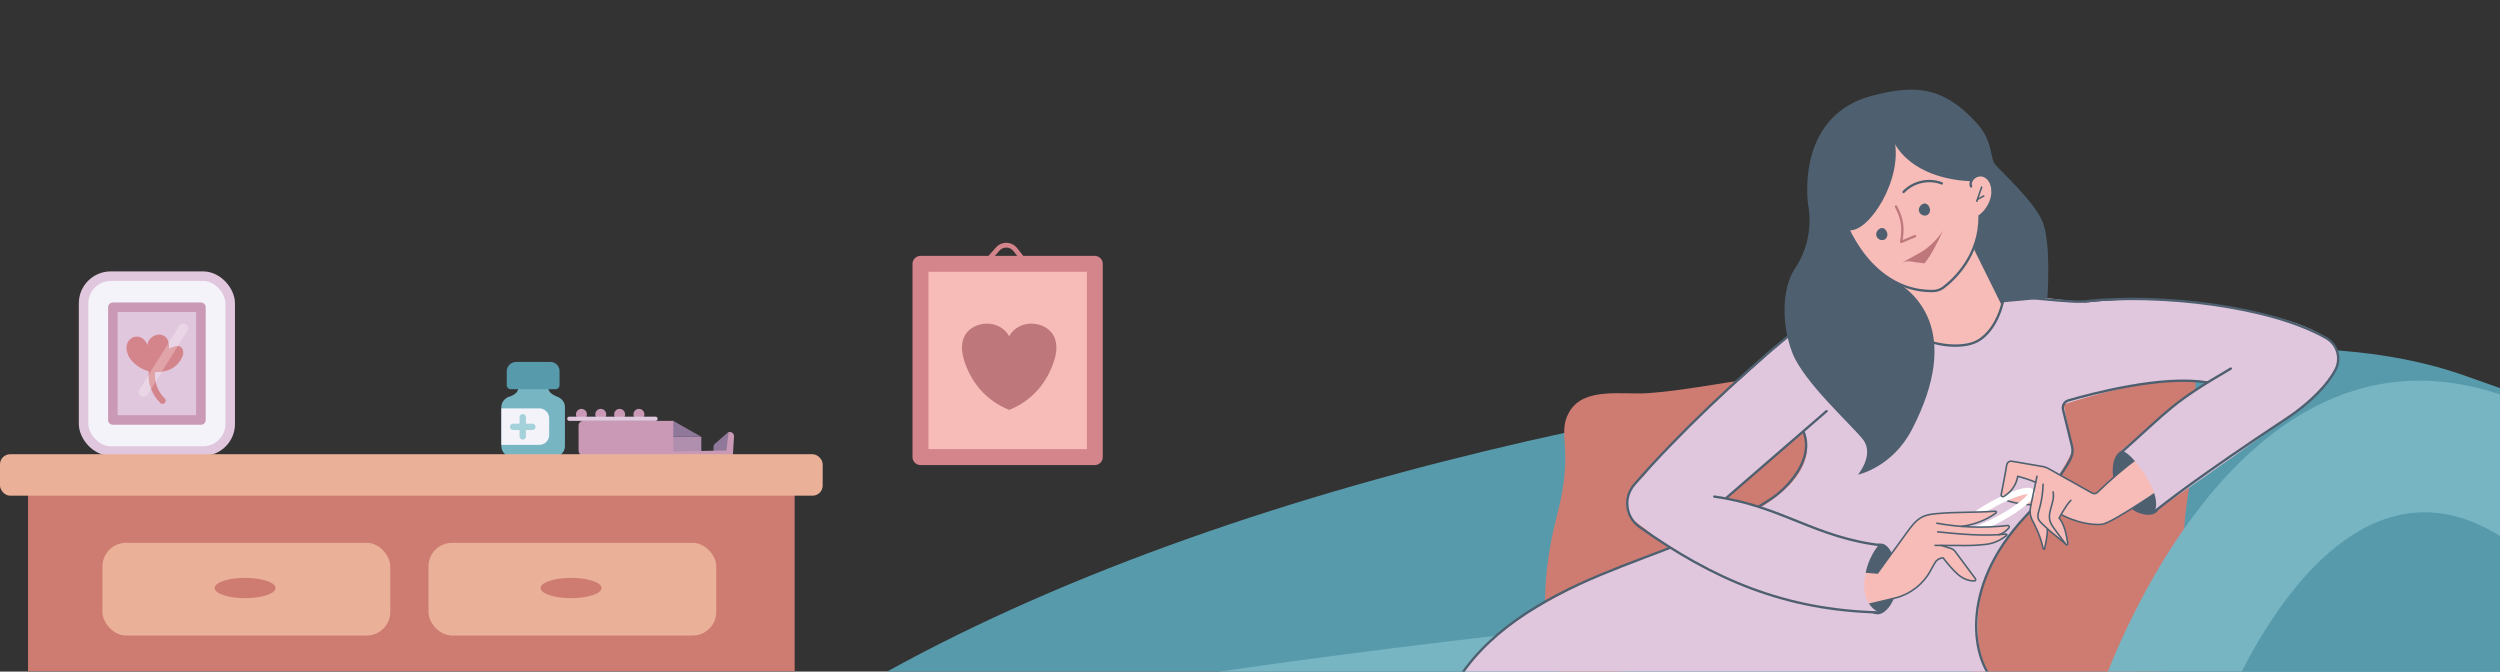 <?xml version="1.0" encoding="UTF-8"?>
<svg id="Layer_2" data-name="Layer 2" xmlns="http://www.w3.org/2000/svg" xmlns:xlink="http://www.w3.org/1999/xlink" viewBox="0 0 732.834 196.862">
  <rect x="0" y="0" width="732.834" height="196.862" fill="#333333" stroke="none"/>
  <defs>
    <style>
      .cls-1 {
        fill: #77b5c3;
      }

      .cls-2 {
        stroke-width: 4.667px;
      }

      .cls-2, .cls-3, .cls-4, .cls-5, .cls-6, .cls-7, .cls-8, .cls-9, .cls-10, .cls-11 {
        stroke-linecap: round;
      }

      .cls-2, .cls-3, .cls-4, .cls-5, .cls-12, .cls-8, .cls-9 {
        stroke-linejoin: round;
      }

      .cls-2, .cls-13, .cls-8 {
        stroke: #d4848b;
      }

      .cls-2, .cls-14 {
        fill: #f7bcb8;
      }

      .cls-15 {
        fill: #ce7c72;
      }

      .cls-16 {
        fill: #4e6070;
      }

      .cls-17, .cls-18 {
        fill: #f4f3fa;
      }

      .cls-19 {
        fill: #af8fad;
      }

      .cls-20, .cls-3, .cls-4, .cls-13, .cls-5, .cls-21, .cls-6, .cls-7, .cls-8, .cls-9, .cls-10, .cls-11 {
        fill: none;
      }

      .cls-20, .cls-13, .cls-6, .cls-7, .cls-18, .cls-10, .cls-11 {
        stroke-miterlimit: 10;
      }

      .cls-20, .cls-7, .cls-8 {
        stroke-width: 1.867px;
      }

      .cls-20, .cls-9 {
        stroke: #fff;
      }

      .cls-3 {
        stroke: #be777b;
      }

      .cls-3, .cls-4, .cls-6 {
        stroke-width: .7px;
      }

      .cls-4, .cls-5, .cls-6, .cls-10, .cls-11 {
        stroke: #4e6070;
      }

      .cls-22 {
        fill: #d4848b;
      }

      .cls-13 {
        stroke-width: 1.4px;
      }

      .cls-23 {
        fill: #eab198;
      }

      .cls-5, .cls-11 {
        stroke-width: .467px;
      }

      .cls-24, .cls-12 {
        fill: #e1c7dd;
      }

      .cls-25 {
        clip-path: url(#clippath);
      }

      .cls-26 {
        fill: #579aab;
      }

      .cls-12 {
        stroke: #c999b5;
      }

      .cls-12, .cls-9, .cls-18 {
        stroke-width: 2.8px;
      }

      .cls-27 {
        fill: #90789b;
      }

      .cls-7 {
        stroke: #a5d1da;
      }

      .cls-9 {
        opacity: .25;
      }

      .cls-18 {
        stroke: #e1c7dd;
      }

      .cls-10 {
        stroke-width: .933px;
      }

      .cls-28 {
        fill: #c999b5;
      }

      .cls-29 {
        fill: #be777b;
      }
    </style>
    <clipPath id="clippath">
      <rect class="cls-21" x="250.81" width="482.024" height="196.862"/>
    </clipPath>
  </defs>
  <g id="Layer_2-2" data-name="Layer 2">
    <g>
      <rect class="cls-15" x="8.221" y="142.682" width="224.715" height="54.094"/>
      <rect class="cls-18" x="24.505" y="80.959" width="42.973" height="51.256" rx="7.943" ry="7.943"/>
      <g>
        <path class="cls-1" d="m147.118,118.348c.369-1.086,1.375-1.936,2.632-2.214.699-.325,1.631-.759,2.037-1.725.382-.908-.059-1.414.463-1.957.687-.715,2.387-.705,3.45-.148.255.133.481.306.683.505.143-.224.324-.423.552-.579.979-.667,2.746-.586,3.45.148.522.543.081,1.049.463,1.957.471,1.12,1.651,1.562,2.354,1.904.004.001.009.002.013.004,0,.006.007,0,.007,0,1.384.463,2.38,1.643,2.38,3.02l-0,11.599c0,1.776-1.655,3.228-3.679,3.228l-11.279-0c-2.024,0-3.678-1.452-3.678-3.228l0-11.599c0-.318.053-.625.152-.914Z"/>
        <path class="cls-26" d="m149.706,106.099h13.158c.641,0,1.162.521,1.162,1.162v4.092c0,1.512-1.228,2.74-2.74,2.74h-10.06c-1.48,0-2.681-1.201-2.681-2.681v-4.152c0-.641.521-1.162,1.162-1.162Z" transform="translate(312.569 220.193) rotate(-180)"/>
        <path class="cls-17" d="m149.856,119.707h11.126v10.701h-11.126c-1.595,0-2.889-1.295-2.889-2.889v-4.922c0-1.595,1.295-2.889,2.889-2.889Z" transform="translate(307.948 250.114) rotate(-180)"/>
        <line class="cls-7" x1="153.236" y1="122.302" x2="153.236" y2="127.927"/>
        <line class="cls-7" x1="150.424" y1="125.115" x2="156.048" y2="125.115"/>
      </g>
      <rect class="cls-19" x="194.566" y="128.041" width="11.011" height="5.734"/>
      <polygon class="cls-27" points="197.373 123.377 205.577 128.041 187.079 128.041 197.373 123.377"/>
      <path class="cls-28" d="m170.962,123.377h26.403v10.359h-26.047c-.952,0-1.726-.773-1.726-1.726v-7.264c0-.756.614-1.37,1.37-1.37Z"/>
      <path class="cls-27" d="m213.565,126.59l-3.999,3.499c-.268.235-.422.574-.422.931v1.373h4.732l-.311-5.803Z"/>
      <path class="cls-28" d="m214.809,133.775h-17.755v-1.416l15.89-.311.622-5.458.585.075c.62.079,1.068.631,1.018,1.254l-.359,5.856Z"/>
      <g>
        <circle class="cls-28" cx="170.438" cy="121.46" r="1.606"/>
        <circle class="cls-28" cx="176.103" cy="121.46" r="1.606"/>
        <circle class="cls-28" cx="181.63" cy="121.46" r="1.606"/>
        <circle class="cls-28" cx="187.295" cy="121.46" r="1.606"/>
      </g>
      <rect class="cls-24" x="166.275" y="122.134" width="26.478" height="1.244" rx=".566" ry=".566"/>
      <rect class="cls-23" x="0" y="133.15" width="241.157" height="12.153" rx="2.979" ry="2.979"/>
      <rect class="cls-12" x="33.084" y="90.065" width="25.816" height="33.044"/>
      <g>
        <rect class="cls-23" x="30.045" y="159.124" width="84.357" height="27.166" rx="6.911" ry="6.911"/>
        <ellipse class="cls-15" cx="71.847" cy="172.37" rx="8.936" ry="2.979"/>
      </g>
      <g>
        <rect class="cls-23" x="125.603" y="159.124" width="84.357" height="27.166" rx="6.911" ry="6.911"/>
        <ellipse class="cls-15" cx="167.404" cy="172.37" rx="8.936" ry="2.979"/>
      </g>
      <path class="cls-8" d="m47.644,117.454c-2.235-2.137-3.419-5.324-3.122-8.401"/>
      <path class="cls-22" d="m37.075,101.821c.001-1.402,1.02-2.76,2.31-3.064,1.813-.426,3.07.652,3.899,2.414-.149-1.724,2.102-3.351,3.713-3.069,2.52.441,2.572,2.623,2.572,4.111,4.314-2.306,4.419,1.09,3.985,2.129-1.965,4.712-6.491,4.853-8.82,4.712-2.455-.149-7.663-2.861-7.66-7.233Z"/>
      <line class="cls-9" x1="53.724" y1="96.245" x2="42.067" y2="114.924"/>
    </g>
    <g>
      <rect class="cls-2" x="269.822" y="77.345" width="51.103" height="56.644"/>
      <path class="cls-29" d="m308.241,97.486c-1.488-1.86-4.299-2.902-6.927-2.564-2.414.31-4.563,1.775-5.489,3.677-.926-1.902-3.075-3.367-5.489-3.677-2.629-.338-5.44.704-6.927,2.564-1.802,2.24-1.653,5.227-.876,7.861,1.934,6.411,6.266,12.003,13.293,14.807,7.027-2.804,11.358-8.397,13.293-14.807.777-2.634.926-5.621-.876-7.861Z"/>
      <path class="cls-13" d="m289.411,76.467l3.053-3.467c1.377-1.564,3.835-1.497,5.126.139l2.624,3.327"/>
    </g>
    <g class="cls-25">
      <g>
        <path class="cls-26" d="m259.694,197.042c107.767-59.612,264.665-89.531,387.717-94.585,25.529-1.048,51.706-.767,75.747,7.885,24.041,8.652,51.712,15.436,44.762,53.558l-.477,37.337-507.749-4.195Z"/>
        <path class="cls-1" d="m642.377,180.999s14.001-10.265-64.963-6.597c-103.752,4.819-227.19,23.506-227.19,23.506l27.166,22.566,240.204-15.555,24.783-23.92Z"/>
        <path class="cls-15" d="m455.091,194.045c.666,2.314,2.851,3.844,5.253,3.679,17.377-1.194,88.798-5.754,111.631-1.761,20.423,3.572,52.378,1.547,65.262.503,2.977-.241,5.112-2.965,4.622-5.911-1.432-8.603-3.498-26.427-.435-45.839,2.163-13.704,2.261-28.016,2.108-35.683-.06-3.013-2.697-5.31-5.69-4.961-12.111,1.413-43.282,4.422-83.904,3.648-27.942-.532-52.835,6.257-70.731,7.519-7.612.537-18.938-1.906-23.198,5.513-3.826,6.662,1.574,10.533-3.504,29.933-5.791,22.128-3.304,36.794-1.413,43.36Z"/>
        <path class="cls-1" d="m615.211,204.066s45.096-138.005,141.416-76.837c25.573,16.24,10.816,81.603,10.816,81.603l-152.233-4.766Z"/>
        <path class="cls-26" d="m749.708,208.276s4.662-35.084-12.012-47.774c-51.47-39.173-84.834,45.629-84.834,45.629l96.846,2.145Z"/>
        <path class="cls-24" d="m524.658,120.185s22.969,19.494-28.821,37.88c-48.831,17.335-60.802,30.552-65.424,37.35-4.623,6.798-5.64,9.181-5.64,9.181l164.138-3.198s-13.257-2.257-7.96-28.833c0,0,4.487-12.467,11.518-19.548,11.092-11.172,15.063-21.042,15.063-21.042l-2.601-13.444s20.596-6.75,31.093-6.941c10.497-.191,14.218.493,14.218.493l29.143-14.319s-14.001-6.529-33.478-8.82c-19.477-2.291-34.443-.258-34.443-.258l-24.45-2.769s-1.477,12.019-8.064,13.377c-6.587,1.357-21.448-3.698-21.448-3.698l-32.843,24.588Z"/>
        <path class="cls-16" d="m619.34,138.926c.186,2.607,1.326,5.07,2.809,7.222,1.275,1.851,2.912,3.583,5.045,4.292,2.133.71,4.46.861,5.583-1.086.917-1.589.972-4.354.407-6.1-1.143-3.535-3.239-6.757-6.007-9.236-1.32-1.182-3.86-2.838-5.734-1.616-1.93,1.259-2.262,4.307-2.103,6.522Z"/>
        <path class="cls-4" d="m584.892,199.949c-6.216-5.578-11.622-26.863,9.031-48.786,8.7-9.235,11.922-14.352,13.115-16.855.514-1.079.63-2.299.346-3.46l-2.638-10.776c-.286-1.167.396-2.353,1.549-2.688,6.619-1.924,27.701-7.548,40.722-5.255"/>
        <g>
          <path class="cls-14" d="m630.347,137.968l-.993.524-2.39-4.486c-4.271,3.145-8.319,6.591-12.104,10.306-.428.42-1.077.51-1.6.217l-12.834-7.196c-.511-.287-1.067-.484-1.644-.582l-9.032-1.548c-.708-.121-1.38.346-1.503,1.054-.356,2.034-1.073,6.058-1.633,8.73-.092.439.38.768.765.538,1.325-.792,3.567-2.593,4.082-5.913,0,0,3.84,1.013,5.268,1.815h0l-1.317,6.239c-.207.98-.415,1.983-.282,2.976.158,1.187.787,2.25,1.335,3.315,1.113,2.164,1.94,4.474,2.452,6.853.05.232.371.242.424.01.336-1.482.907-4.268.783-5.577l.025-.265c1.648,1.483,3.388,2.865,5.224,4.359h0l.169.231c.193.263.612.105.572-.22-.228-1.885-.87-5.604-2.514-7.474,0,0,.289-.558.728-1.325l.05.379c3.586,1.915,8.394,3.121,11.738,2.77,3.344-.351,21.653-13.231,21.653-13.231l-7.423-2.497Zm-28.69,7.156l.282.212c-.003.226-.022.452-.05.679l-.233-.891Z"/>
          <path class="cls-14" d="m595.998,144.204c-2.231-.15-6.054.325-7.75,1.81-.283.248.684,1.081,1.041,1.199,1.753.579,4.694.656,6.007,1.027l.702-4.036Z"/>
        </g>
        <path class="cls-5" d="m604.379,150.926c3.586,1.915,8.394,3.121,11.738,2.77s21.653-13.231,21.653-13.231"/>
        <path class="cls-5" d="m601.824,144.204c.66,2.778-1.663,5.646-.93,8.406.253.952.847,1.772,1.43,2.566l3.22,4.391c.193.263.612.105.572-.22-.228-1.885-.87-5.604-2.514-7.474,0,0,1.918-3.713,3.43-5.206"/>
        <path class="cls-5" d="m598.905,141.961c-.066,2.519-.455,5.03-1.154,7.452-.258.894-.557,1.862-.218,2.728.201.515.605.921.998,1.311,2.116,2.099,4.394,3.892,6.843,5.885"/>
        <path class="cls-5" d="m595.293,147.966c-1.833-.017-4.956-.545-6.709-1.124-.358-.118-.456-.582-.173-.83,1.696-1.485,5.354-2.346,7.586-2.196"/>
        <ellipse class="cls-20" cx="585.203" cy="149.904" rx="11.709" ry="2.328" transform="translate(.173 300.479) rotate(-28.801)"/>
        <path class="cls-5" d="m597.113,139.612l-1.7,8.054c-.207.98-.415,1.983-.282,2.975.158,1.187.787,2.25,1.335,3.315,1.113,2.163,1.94,4.474,2.452,6.853.05.232.371.242.424.01.336-1.482.907-4.268.783-5.577"/>
        <path class="cls-5" d="m626.965,134.006c-4.271,3.145-8.319,6.592-12.104,10.306-.428.42-1.077.51-1.6.217l-12.834-7.196c-.511-.286-1.067-.483-1.644-.582l-9.032-1.548c-.708-.121-1.38.346-1.503,1.054-.356,2.034-1.073,6.059-1.633,8.731-.092.439.38.768.765.538,1.325-.792,3.567-2.593,4.082-5.913,0,0,3.84,1.013,5.268,1.815"/>
        <path class="cls-24" d="m621.883,132.05s2.606.338,7.134,7.483c4.528,7.145,2.617,10.322,2.617,10.322,0,0,20.336-13.84,37.294-26.303,12.074-8.873,14.38-13.154,16.286-16.808s-2.008-10.547-22.07-14.658c-18.233-3.736-12.757,17.797-12.757,17.797l-12.617,8.641-15.887,13.527Z"/>
        <path class="cls-4" d="m587.012,85.917c5.806,1.443,16.155,2.198,20.687,2.472,1.44.087,2.879.038,4.313-.12,20.284-2.239,53.378,1.285,69.968,10.877,3.195,1.847,4.336,5.924,2.65,9.207-2.254,4.387-7.523,9.799-13.974,14.055-26.728,17.634-36.054,25.157-39.022,27.445"/>
        <path class="cls-6" d="m528.603,126.422c3.442,8.1-4.592,16.597-9.376,19.758-15.32,10.121-33.266,15.312-50.21,22.386-16.943,7.074-33.849,16.887-42.986,32.813"/>
        <polygon class="cls-14" points="555.471 78.469 564.119 100.067 571.423 101.313 579.424 100.095 583.831 96.056 587.375 88.967 577.037 66.397 555.471 78.469"/>
        <path class="cls-14" d="m578.079,54.844c-.567-1.254.336-2.855,1.655-3.25s2.803.263,3.634,1.36,1.084,2.546.981,3.919c-.188,2.515-1.724,5.195-3.772,6.666.079,14.631-11.968,21.879-11.968,21.879-15.618,1.336-25.774-12.432-29.423-25.732l16.352-19.905,22.676,11.699-.136,3.365Z"/>
        <path class="cls-6" d="m577.799,54.643c-.567-1.254.555-2.747,1.874-3.141s2.584.154,3.415,1.252,1.084,2.546.981,3.919c-.188,2.515-1.724,5.195-3.772,6.666.062,11.565-7.452,18.518-10.604,20.923-.864.659-1.915,1.021-3.001,1.041-14.691.276-24.266-12.988-27.786-25.818"/>
        <path class="cls-10" d="m577.935,52.67c-5.955-.205-17.474-2.054-22.464-11.356"/>
        <path class="cls-16" d="m545.9,163.749c-1.222,2.311-1.558,5.003-1.438,7.615.103,2.245.576,4.581,2.01,6.312,1.434,1.731,3.329,3.09,5.312,2.033,1.619-.863,3.129-3.18,3.573-4.96.9-3.605.827-7.448-.211-11.015-.495-1.702-1.774-4.451-4.01-4.405-2.304.047-4.198,2.458-5.236,4.422Z"/>
        <g>
          <path class="cls-14" d="m588.537,154.041c-4.49.525-9.03.605-13.537.259,5.275-.703,8.699-2.884,10.088-3.938.228-.173.095-.529-.19-.507-5.515.422-11.385.18-16.859.679-1.494.136-3.024.281-4.382.919-1.971.925-3.332,2.76-4.609,4.524-3.195,4.412-5.482,7.57-8.677,11.981l-8.867-.704,1.679,3.771,2.681,4.933h0l.298.548.09-.069.733.905,8.867-2.124c4.292-1.132,8.054-4.135,10.111-8.068.382-.731.803-1.438,1.213-2.153.847-1.477,2.415-1.472,2.415-1.472,1.316,1.702,2.681,3.377,4.287,4.809,1.928,1.72,3.86,1.973,4.882,1.962.327-.004.509-.377.312-.639-1.843-2.451-4.749-6.38-5.935-7.985-.328-.444-.788-.761-1.316-.92-.937-.282-1.615-.537-2.824-.871h-0c2.329.01,4.658.019,6.987.029,2.124.009,4.245-.105,6.354-.362,2.802-.341,4.936-1.837,5.865-2.602.168-.138.053-.402-.163-.38-.707.071-1.415.12-2.123.162,1.337-.326,2.381-1.311,2.986-2.022.24-.282.004-.707-.364-.664Z"/>
          <g>
            <path class="cls-5" d="m574.969,154.306c5.293-.698,8.727-2.887,10.119-3.944.228-.173.095-.529-.19-.507-5.515.422-11.385.18-16.859.679-1.494.136-3.024.281-4.382.919-1.971.925-3.332,2.76-4.609,4.524-3.195,4.412-5.482,7.57-8.677,11.981l-8.867-.704"/>
            <path class="cls-5" d="m585.885,156.736c1.351-.318,2.406-1.315,3.016-2.031.24-.282.004-.707-.364-.664-6.907.807-13.933.582-20.774-.668"/>
            <path class="cls-5" d="m567.245,159.873c2.913.012,5.825.024,8.738.036,2.124.009,4.245-.105,6.354-.362,2.802-.341,4.936-1.837,5.865-2.602.168-.138.053-.402-.163-.38-6.648.669-13.361.006-20.016-.656"/>
            <path class="cls-5" d="m546.985,177.341l8.867-2.124c4.292-1.133,8.054-4.135,10.111-8.068.382-.731.803-1.437,1.213-2.153.847-1.477,2.415-1.472,2.415-1.472,1.316,1.702,2.681,3.377,4.287,4.809,1.928,1.72,3.86,1.973,4.882,1.962.327-.004.509-.377.312-.639-1.843-2.451-4.749-6.38-5.935-7.985-.328-.444-.788-.761-1.317-.92-.937-.282-1.615-.537-2.824-.871"/>
          </g>
        </g>
        <path class="cls-24" d="m525.77,97.131s-29.434,25.996-39.626,36.875c-2.384,2.545-3.648,5.222-5.464,6.594-3.68,2.78-4.261,6.379-3.68,9.254.465,2.303,3.555,3.74,5.459,5.371,2.417,2.07,5.826,4.583,10.581,7.383,5.452,3.211,12.252,8.144,22.017,11.095,22.219,6.714,35.818,5.823,35.818,5.823,0,0-4.856-1.715-4.373-8.822s4.373-11.12,4.373-11.12l-11.042-2.237-23.668-8.585-10.064-2.86,33.173-28.26-13.504-20.512Z"/>
        <path class="cls-16" d="m555.258,40.816c2.741,11.591-7.472,27.532-13.341,26.677,0,0,5.242,11.108,11.257,13.714,8.325,3.606,22.257,15.925,7.233,44.781-5.748,11.041-15.763,13.15-15.763,13.15,0,0,4.934-5.932,1.413-10.358-3.521-4.426-17.425-16.882-20.684-25.404-3.17-8.289-3.101-18.878.781-24.646,3.623-5.383,5.011-11.967,3.932-18.365-.556-3.301-2.793-26.893,19.031-32.401,11.889-3.001,20.436-2.969,30.557,8.392,4.417,4.958,3.767,10.006,5.049,11.71s10.875,10.233,13.795,16.414c2.92,6.181,1.625,22.925,1.625,22.925l-13.286,1.24-8.168-16.297,1.488-4.055.122-4.954s2.287-2.074,3.244-4.353-.044-6.813-2.05-7.443c-1.947-.611-2.497,1.99-7.351.705,0,0-7.734-1.704-11.423-3.584-5.188-2.643-7.458-7.848-7.458-7.848Z"/>
        <path class="cls-3" d="m555.777,60.547c1.962,3.711,2.224,6.28,1.529,10.364,1.354-.569,2.708-1.138,4.063-1.707"/>
        <path class="cls-10" d="m579.172,73.085c2.674,5.414,5.01,10.145,7.684,15.559"/>
        <path class="cls-6" d="m621.248,133.132c15.166-13.459,15.167-14.877,32.681-25.094"/>
        <path class="cls-6" d="m524.551,98.24c-14.624,11.976-33.231,29.601-45.504,43.828-3.217,3.73-2.572,9.436,1.436,12.298,21.673,15.48,42.74,24.51,70.392,25.159"/>
        <path class="cls-6" d="m535.422,120.519c-9.335,8.082-19.986,17.302-29.321,25.384"/>
        <path class="cls-6" d="m502.506,145.569c20.017,2.781,29.578,12.191,49.571,14.34"/>
        <path class="cls-6" d="m562.51,98.734c4.309,2.522,12.452,3.6,16.915,1.361,4.462-2.239,7.397-8.48,7.951-13.442"/>
        <path class="cls-16" d="m565.753,61.368c.081.539-.145,1.221-.686,1.587-.584.395-1.312.286-1.791-.026-.47-.306-.8-.802-.806-1.394-.006-.592.35-1.274.935-1.639,1.306-.816,2.205.518,2.348,1.472Z"/>
        <path class="cls-16" d="m553.253,68.552c.081.539-.145,1.221-.686,1.587-.584.395-1.312.286-1.791-.026-.47-.306-.8-.802-.806-1.394-.006-.592.35-1.274.935-1.639,1.306-.816,2.205.518,2.348,1.472Z"/>
        <path class="cls-21" d="m580.376,78.469c-2.205,3.459-5.866,5.957-9.891,6.748"/>
        <path class="cls-29" d="m557.749,76.892l5.25-2.912c2.322-1.288,5.269-4.166,6.56-6.487-1.23,2.96-3.395,7.218-5.411,9.71-.883-.173-1.82-.172-2.703-.345-1.27-.249-2.664-.48-3.794.148.057.005.042-.119.099-.114Z"/>
        <path class="cls-6" d="m558,56.274c2.772-2.978,7.43-4.022,11.208-2.512"/>
        <g>
          <line class="cls-11" x1="581.491" y1="57.45" x2="579.673" y2="58.429"/>
          <line class="cls-11" x1="580.877" y1="54.865" x2="579.473" y2="58.986"/>
        </g>
      </g>
    </g>
  </g>
</svg>